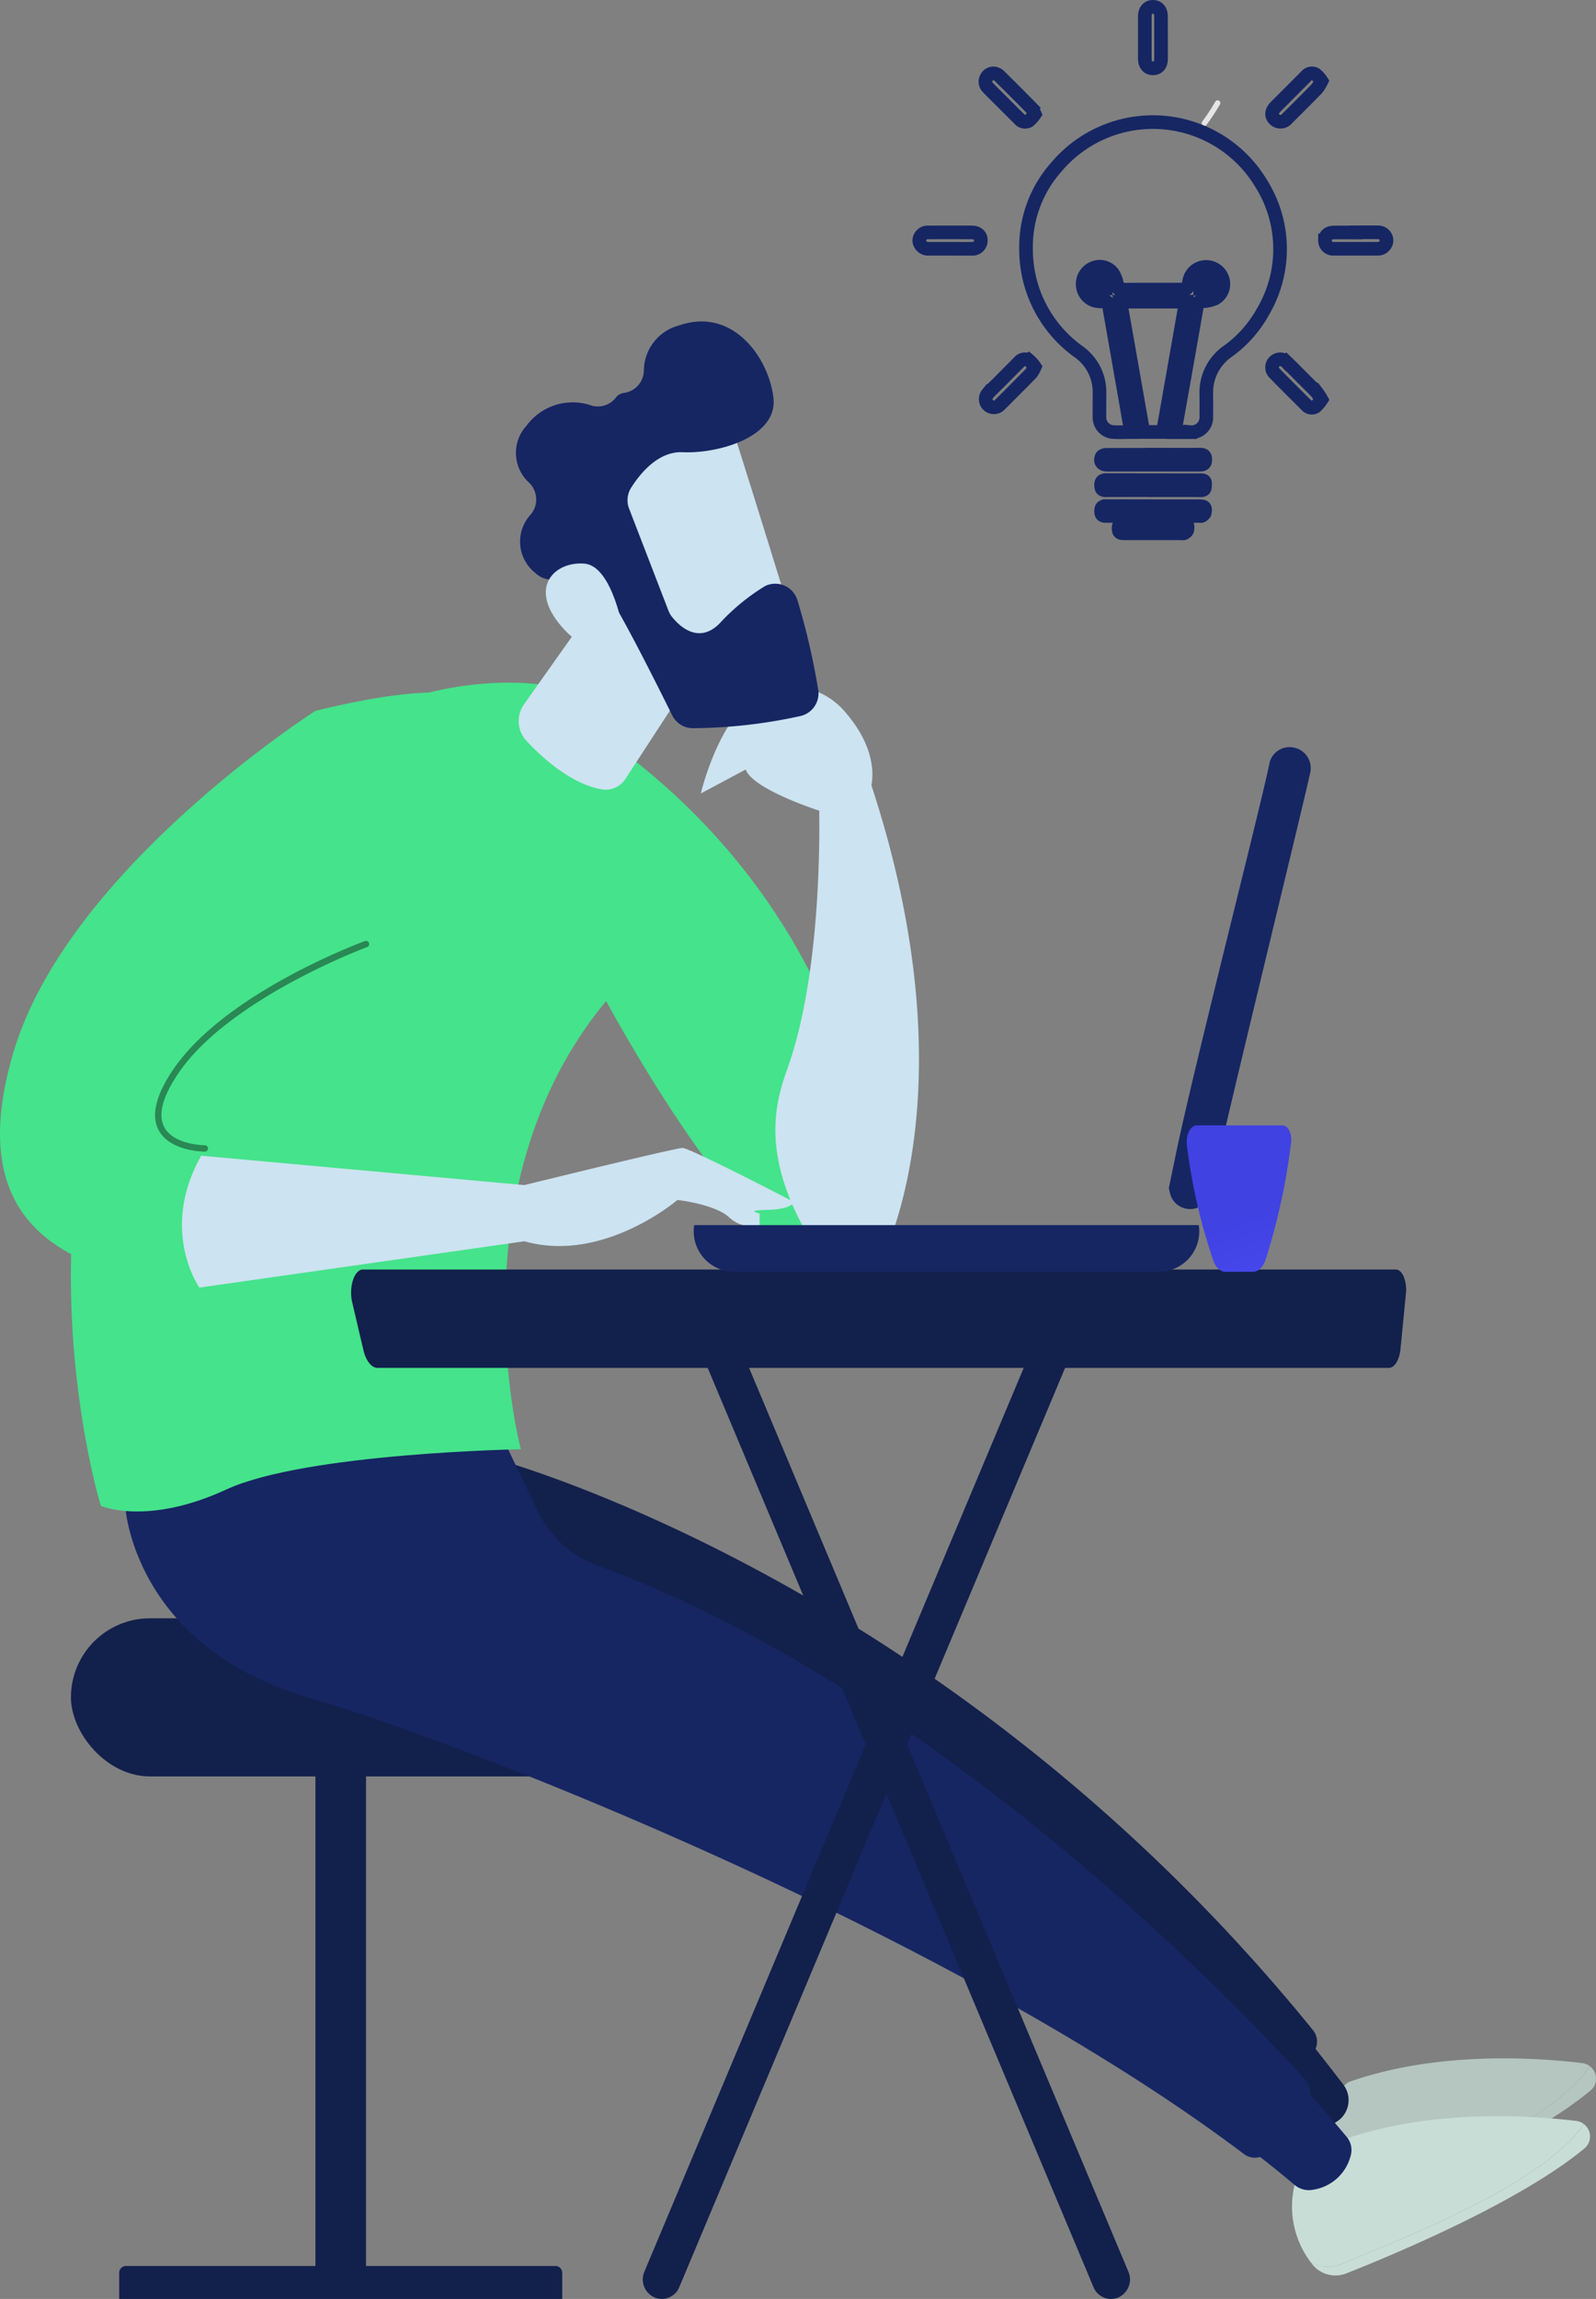 <svg xmlns="http://www.w3.org/2000/svg" xmlns:xlink="http://www.w3.org/1999/xlink" width="117.107" height="168.583" viewBox="0 0 117.107 168.583">
  <rect x="0" y="0" width="117.107" height="168.583" fill="#808080" stroke="none"/>
  <defs>
    <linearGradient id="linear-gradient" x1="0.933" y1="1.761" x2="0.629" y2="0.615" gradientUnits="objectBoundingBox">
      <stop offset="0" stop-color="#4f52ff"/>
      <stop offset="1" stop-color="#4042e2"/>
    </linearGradient>
  </defs>
  <g id="Group_895" data-name="Group 895" transform="translate(0 0.5)">
    <g id="Group_885" data-name="Group 885" transform="translate(5.205 118.173)">
      <rect id="Rectangle_65" data-name="Rectangle 65" width="3.712" height="40.142" transform="translate(17.94 8.994)" fill="#12204c"/>
      <path id="Rectangle_66" data-name="Rectangle 66" d="M.5,0H32.009a.5.5,0,0,1,.5.5V2.416a0,0,0,0,1,0,0H0a0,0,0,0,1,0,0V.5A.5.5,0,0,1,.5,0Z" transform="translate(3.54 47.494)" fill="#12204c"/>
      <rect id="Rectangle_67" data-name="Rectangle 67" width="40.876" height="11.593" rx="5.796" fill="#12204c"/>
    </g>
    <g id="Group_886" data-name="Group 886" transform="translate(95.25 150.444)">
      <path id="Path_375" data-name="Path 375" d="M1325.208,1192.369c1.664-.808,14.417-5.348,17.6-10.2a1.135,1.135,0,0,0-.552-.222c-3.6-.434-10.8-.865-17.176,1.407l-3.38,2.9a6.761,6.761,0,0,0,1.086,6.064A2.572,2.572,0,0,0,1325.208,1192.369Z" transform="translate(-1321.412 -1181.603)" fill="#b5c6c1"/>
      <path id="Path_376" data-name="Path 376" d="M1348.44,1184.495c-3.186,4.85-15.939,9.39-17.6,10.2a2.57,2.57,0,0,1-2.418-.053l.011.018a2.157,2.157,0,0,0,2.584.79c3.587-1.417,12.735-5.242,17.474-9.164A1.141,1.141,0,0,0,1348.44,1184.495Z" transform="translate(-1327.041 -1183.926)" fill="#b5c6c1"/>
    </g>
    <g id="Group_887" data-name="Group 887" transform="translate(94.81 154.685)">
      <path id="Path_377" data-name="Path 377" d="M1322.968,1213.941c1.664-.808,14.417-5.348,17.6-10.2a1.128,1.128,0,0,0-.551-.222c-3.6-.434-10.8-.865-17.176,1.407l-3.381,2.9a6.763,6.763,0,0,0,1.086,6.065A2.572,2.572,0,0,0,1322.968,1213.941Z" transform="translate(-1319.173 -1203.175)" fill="#c9ddd7"/>
      <path id="Path_378" data-name="Path 378" d="M1346.2,1206.068c-3.186,4.85-15.939,9.39-17.6,10.2a2.57,2.57,0,0,1-2.418-.053l.011.018a2.158,2.158,0,0,0,2.584.79c3.587-1.417,12.734-5.242,17.474-9.164A1.141,1.141,0,0,0,1346.2,1206.068Z" transform="translate(-1324.801 -1205.499)" fill="#c9ddd7"/>
    </g>
    <g id="Group_888" data-name="Group 888" transform="translate(35.952 106.363)">
      <path id="Path_379" data-name="Path 379" d="M1310.952,1176.484a7.908,7.908,0,0,1-3.843,3.916l3.332,2.32a3.554,3.554,0,0,0,2.56-.774,1.873,1.873,0,0,0,.238-2.532Q1312.1,1177.919,1310.952,1176.484Z" transform="translate(-1250.623 -1133.409)" fill="#12204c"/>
      <path id="Path_380" data-name="Path 380" d="M1080.164,999.387c-27.032-33.341-60.4-42.023-60.4-42.023l.846,8.255,56.179,39.288a8.674,8.674,0,0,0,3.543-4.147A1.312,1.312,0,0,0,1080.164,999.387Z" transform="translate(-1019.767 -957.364)" fill="#12204c"/>
    </g>
    <g id="Group_889" data-name="Group 889" transform="translate(9.206 102.547)">
      <path id="Path_381" data-name="Path 381" d="M1308.62,1191.842a6.841,6.841,0,0,1-3.512,4.891q1.529,1.178,2.945,2.371a1.611,1.611,0,0,0,1.362.355,3.365,3.365,0,0,0,2.775-2.575,1.5,1.5,0,0,0-.311-1.3C1311.317,1194.909,1310.205,1193.6,1308.62,1191.842Z" transform="translate(-1222.27 -1141.932)" fill="#162663"/>
      <path id="Path_382" data-name="Path 382" d="M970.271,987.4c-8.431-9.241-29.182-29.36-51.975-37.712a7.754,7.754,0,0,1-4.313-3.935l-3.41-7.108s-16.62-3.895-26.861,6.828c0,0,.624,10.2,13.486,13.928,12.006,3.481,47.583,17.613,68.567,33.448a1.34,1.34,0,0,0,1.625.011,10.116,10.116,0,0,0,3.158-4.048A1.366,1.366,0,0,0,970.271,987.4Z" transform="translate(-883.713 -937.951)" fill="#162663"/>
    </g>
    <path id="Path_383" data-name="Path 383" d="M865.552,728.77s3.391,1.484,9.2-1.2,21.617-2.954,21.617-2.954-5.12-19.163,6.258-32.873c0,0,9.164,17.153,15.6,19.713l2.885.133V699.349s-2.446-15.107-17.92-26.387l-4.818-4.342s-16.942-3.416-28.462,16.794S865.552,728.77,865.552,728.77Z" transform="translate(-858.152 -618.842)" fill="#45e38b"/>
    <path id="Path_384" data-name="Path 384" d="M1110.99,677.006c.161-.849.222-2.836-1.827-5.257a5.349,5.349,0,0,0-6.258-1.588c-3.116,1.745-4.432,7.442-4.432,7.442l3.294-1.758c.5,1.449,5.365,3.012,5.365,3.012l.027-.01c.047,3.151-.029,12.342-2.264,18.735-.876,2.5-2.657,7.157,3.224,15.131l3.24-.132S1118.618,700.257,1110.99,677.006Z" transform="translate(-1047.049 -619.918)" fill="#cce3f1"/>
    <path id="Path_385" data-name="Path 385" d="M1039.9,611.545l-9.022,12.739a2.131,2.131,0,0,0,.187,2.691c1.216,1.3,3.265,3.126,5.475,3.543a1.719,1.719,0,0,0,1.765-.743l4.8-7.365S1044.022,610.841,1039.9,611.545Z" transform="translate(-992.427 -573.138)" fill="#cce3f1"/>
    <path id="Path_386" data-name="Path 386" d="M1064.222,566.079c.15.2,5.031,16.026,5.031,16.026l-9.1,2.595-6.854-14.312S1061.7,562.725,1064.222,566.079Z" transform="translate(-1010.758 -535.952)" fill="#cce3f1"/>
    <path id="Path_387" data-name="Path 387" d="M1037.744,547.378l2.895,7.5a1.715,1.715,0,0,0,.259.452c.486.61,1.9,2.046,3.464.509a15.455,15.455,0,0,1,3.368-2.771,1.7,1.7,0,0,1,2.374,1.049,50.967,50.967,0,0,1,1.523,6.568,1.7,1.7,0,0,1-1.335,1.921,37.583,37.583,0,0,1-7.913.886,1.689,1.689,0,0,1-1.469-.947c-1.048-2.118-3.679-7.374-4.669-8.775-.91-1.287-2.966-1.28-4.013-1.181a1.7,1.7,0,0,1-1.323-.451,2.923,2.923,0,0,1-.361-4.33,1.718,1.718,0,0,0-.1-2.288,2.958,2.958,0,0,1-.219-4.215,4.214,4.214,0,0,1,4.818-1.455,1.684,1.684,0,0,0,1.756-.628.869.869,0,0,1,.556-.313,1.686,1.686,0,0,0,1.478-1.6,3.459,3.459,0,0,1,2.6-3.357c3.967-1.363,6.576,2.432,6.907,5.31s-4.053,4.111-6.656,3.992c-1.8-.083-3.134,1.572-3.781,2.6A1.706,1.706,0,0,0,1037.744,547.378Z" transform="translate(-991.589 -510.593)" fill="#162663"/>
    <path id="Path_388" data-name="Path 388" d="M1046.336,629.139s-.792-4.991-2.884-5.176-4.07,1.587-1.916,4.339C1044.215,631.724,1046.336,629.139,1046.336,629.139Z" transform="translate(-1000.556 -583.13)" fill="#cce3f1"/>
    <path id="Path_389" data-name="Path 389" d="M860.025,673.406S841.839,685,837.858,698.47s4.929,16.115,13.413,17.308l.638-10.282s-5.943,0-2.152-5.621,13.979-9.367,13.979-9.367S889.55,666.153,860.025,673.406Z" transform="translate(-836.88 -621.78)" fill="#45e38b"/>
    <path id="Path_390" data-name="Path 390" d="M898.415,780.182c-.1,0-2.56-.018-3.388-1.576-.565-1.063-.214-2.547,1.042-4.41,3.79-5.619,13.673-9.3,14.092-9.456a.234.234,0,0,1,.162.44c-.1.037-10.161,3.786-13.866,9.279-1.152,1.708-1.494,3.029-1.018,3.927.695,1.31,2.953,1.328,2.975,1.328a.234.234,0,1,1,0,.468Z" transform="translate(-883.386 -696.231)" opacity="0.4"/>
    <g id="Group_890" data-name="Group 890" transform="translate(13.351 83.68)">
      <path id="Path_391" data-name="Path 391" d="M906.079,852.215s-2.972-4.184.133-9.673l23.707,2.155s11.072-2.722,11.611-2.723,8.188,3.968,8.188,3.968-.207.541-1.956.573-.583.255-.583.255l0,.884a2.428,2.428,0,0,1-2.24-.6c-1.049-.963-3.788-1.265-3.788-1.265s-5.432,4.667-11.227,3.029Z" transform="translate(-904.797 -841.974)" fill="#cce3f1"/>
    </g>
    <g id="Group_892" data-name="Group 892" transform="translate(25.755 92.594)">
      <g id="Group_891" data-name="Group 891" transform="translate(21.412 2.969)">
        <path id="Path_392" data-name="Path 392" d="M1078.212,974.945a1.367,1.367,0,0,1-.551-.117,1.442,1.442,0,0,1-.73-1.877l29.255-69.662a1.383,1.383,0,0,1,1.832-.748,1.442,1.442,0,0,1,.73,1.877l-29.255,69.662A1.394,1.394,0,0,1,1078.212,974.945Z" transform="translate(-1076.818 -902.425)" fill="#12204c"/>
        <path id="Path_393" data-name="Path 393" d="M1126.292,974.944a1.394,1.394,0,0,1-1.282-.865l-29.255-69.662a1.442,1.442,0,0,1,.73-1.877,1.383,1.383,0,0,1,1.833.748l29.255,69.662a1.442,1.442,0,0,1-.73,1.877A1.364,1.364,0,0,1,1126.292,974.944Z" transform="translate(-1091.941 -902.423)" fill="#12204c"/>
      </g>
      <path id="Path_394" data-name="Path 394" d="M1045.3,889.073a2.6,2.6,0,0,0-.158-1.218c-.142-.339-.354-.536-.578-.536h-75.8c-.294,0-.568.295-.727.782a3.166,3.166,0,0,0-.056,1.625l.821,3.495c.188.8.6,1.313,1.044,1.313h74.2c.417,0,.776-.582.855-1.387Z" transform="translate(-967.894 -887.319)" fill="#12204c"/>
    </g>
    <path id="Path_395" data-name="Path 395" d="M1285.612,453.117a.2.2,0,0,1-.16-.317,15.18,15.18,0,0,0,.95-1.443.2.2,0,1,1,.344.2,15.445,15.445,0,0,1-.975,1.481A.2.2,0,0,1,1285.612,453.117Z" transform="translate(-1197.24 -444.385)" fill="#fff" opacity="0.79"/>
    <path id="Path_396" data-name="Path 396" d="M1095.819,870.759h37.023a2.954,2.954,0,0,1-2.922,3.417c-2.662.007-5.323,0-7.984,0h-23.087A2.964,2.964,0,0,1,1095.819,870.759Z" transform="translate(-1044.882 -781.421)" fill="#162663"/>
    <path id="Path_397" data-name="Path 397" d="M1273.171,724.78q.274-1.317.547-2.628c1.322-6.328,6.027-24.675,6.809-28.375a1.511,1.511,0,0,1,1.851-1.271,1.531,1.531,0,0,1,1.145,1.912c-.416,2-6.315,26.062-7.252,30.552a1.576,1.576,0,0,1-1.4,1.364,1.531,1.531,0,0,1-1.557-.953A4.064,4.064,0,0,1,1273.171,724.78Z" transform="translate(-1187.405 -638.177)" fill="#162663"/>
    <g id="Group_894" data-name="Group 894" transform="translate(87.075 82.025)">
      <g id="Group_893" data-name="Group 893" transform="translate(0)">
        <path id="Path_398" data-name="Path 398" d="M1280.576,833.556h6.283c.412,0,.716.621.624,1.271a46.711,46.711,0,0,1-1.87,8.59c-.182.537-.529.873-.907.873h-2.05c-.372,0-.714-.331-.891-.863a42.11,42.11,0,0,1-1.925-8.428C1279.754,834.251,1280.106,833.556,1280.576,833.556Z" transform="translate(-1279.828 -833.556)" fill="url(#linear-gradient)"/>
      </g>
    </g>
    <path id="Path_399" data-name="Path 399" d="M1209.5,421.744a3.185,3.185,0,0,1-.341.554c-.718.737-1.448,1.462-2.178,2.186a.619.619,0,0,1-.939.047c-.249-.257-.22-.587.092-.9.747-.755,1.5-1.5,2.248-2.257a.541.541,0,0,1,.667-.135A2.166,2.166,0,0,1,1209.5,421.744Zm-21.3,1.964c-.775-.789-1.56-1.57-2.345-2.349a.578.578,0,0,0-.251-.146.548.548,0,0,0-.661.244.588.588,0,0,0,.083.762c.269.293.559.566.841.848.485.484.967.973,1.458,1.452a.543.543,0,0,0,.693.14,2.453,2.453,0,0,0,.441-.492A2.329,2.329,0,0,0,1188.2,423.708Zm23.806,9.14c-.531,0-1.062-.009-1.593,0-.433.01-.658.221-.658.582a.61.61,0,0,0,.682.609q1.578.007,3.156,0a.638.638,0,0,0,.68-.619.619.619,0,0,0-.672-.584c-.531-.006-1.063,0-1.595,0Zm-28.194,1.194a.615.615,0,0,0,.692-.6c.007-.37-.245-.6-.675-.6q-1.579-.006-3.159,0a.627.627,0,0,0-.686.6.655.655,0,0,0,.7.6c.51,0,1.02,0,1.529,0C1182.746,434.043,1183.278,434.047,1183.81,434.042Zm13.912-17.016c0-.456-.221-.725-.589-.727s-.6.261-.6.716q0,1.542,0,3.085c0,.444.237.716.606.71s.581-.262.585-.7c0-.52,0-1.039,0-1.559S1197.724,417.534,1197.722,417.025Zm-9.7,25.192a.563.563,0,0,0-.721.142c-.485.484-.966.971-1.448,1.457-.288.29-.592.566-.861.872a.6.6,0,0,0,.865.826q1.175-1.168,2.338-2.348a2.341,2.341,0,0,0,.262-.46A2.235,2.235,0,0,0,1188.025,442.217Zm21.12,2.344c-.252-.278-.528-.534-.794-.8-.476-.476-.946-.96-1.431-1.426a.62.62,0,0,0-.892,0,.591.591,0,0,0,.035.833c.2.209.4.411.6.614q.866.867,1.735,1.731a.508.508,0,0,0,.665.1,2.478,2.478,0,0,0,.435-.515A4.388,4.388,0,0,0,1209.145,444.561Zm-14.022.591q-.591-3.367-1.183-6.734c-.09-.513-.093-.511-.608-.519a1.971,1.971,0,0,1-.363-.034,1.243,1.243,0,0,1-.988-1.143,1.263,1.263,0,0,1,.779-1.27,1.192,1.192,0,0,1,1.448.415,2.189,2.189,0,0,1,.3.859c.041.268.147.313.384.312,1.374-.009,2.748,0,4.122-.005.65,0,.65,0,.785-.648a1.263,1.263,0,0,1,2.437-.148,1.213,1.213,0,0,1-.567,1.458,2.75,2.75,0,0,1-.952.2c-.2.02-.305.04-.346.277-.383,2.235-.782,4.468-1.178,6.7-.152.858-.306,1.716-.466,2.614.4,0,.766,0,1.13,0a1.087,1.087,0,0,0,1.19-1.173c.008-.554.005-1.108,0-1.662a3.66,3.66,0,0,1,1.581-3.094,8.864,8.864,0,0,0,2.581-2.909,9.031,9.031,0,0,0-.166-9.445,9.261,9.261,0,0,0-15.015-1.136,8.8,8.8,0,0,0-2.206,6.005,9.214,9.214,0,0,0,3.855,7.516,3.613,3.613,0,0,1,1.533,3.051c0,.576-.008,1.153,0,1.729a1.066,1.066,0,0,0,.978,1.108c.429.03.862.006,1.337.006Zm-.379-7.232,1.682,9.554h1.438c.562-3.194,1.119-6.362,1.681-9.554Zm2.406,13.826c1.163,0,2.325-.009,3.488.005.359,0,.3-.219.319-.44.019-.246-.1-.3-.314-.3q-3.471,0-6.942-.009c-.27,0-.378.114-.373.378s.076.374.366.37c1.151-.016,2.3-.007,3.455-.007Zm.037-2.6c-1.162,0-2.324,0-3.486.006-.112,0-.286.056-.325.137-.16.338.014.586.384.586,2.267,0,4.535,0,6.8,0,.27,0,.406-.067.409-.37s-.123-.371-.4-.368c-1.128.012-2.256,0-3.384,0Zm-3.464,3.767c-.275,0-.4.074-.395.377s.143.344.391.343q3.388-.007,6.775,0c.078,0,.172.025.229-.01.088-.054.2-.142.214-.23.067-.392-.01-.472-.406-.473-1.118,0-2.017,0-3.135,0C1196.246,452.911,1194.875,452.919,1193.724,452.911Zm1.283,1.27c-.275,0-.4.074-.394.377s.142.344.391.343c2.258,0,1.95,0,4.208,0,.077,0,.172.025.228-.01.088-.054.2-.142.214-.23.067-.392-.01-.472-.406-.473-1.118,0-1.057,0-2.175,0C1195.923,454.184,1196.158,454.189,1195.007,454.18Zm-1.841-17.937a.346.346,0,0,0-.316.422c.025.316.26.413.8.335C1193.614,436.4,1193.485,436.2,1193.167,436.243Zm8.24.414c0-.216-.081-.391-.331-.416-.31-.03-.45.194-.469.767C1201.182,437.064,1201.405,436.967,1201.407,436.657Z" transform="translate(-1112.534 -416.298)" fill="none" stroke="#162663" stroke-miterlimit="10" stroke-width="1"/>
  </g>
</svg>
